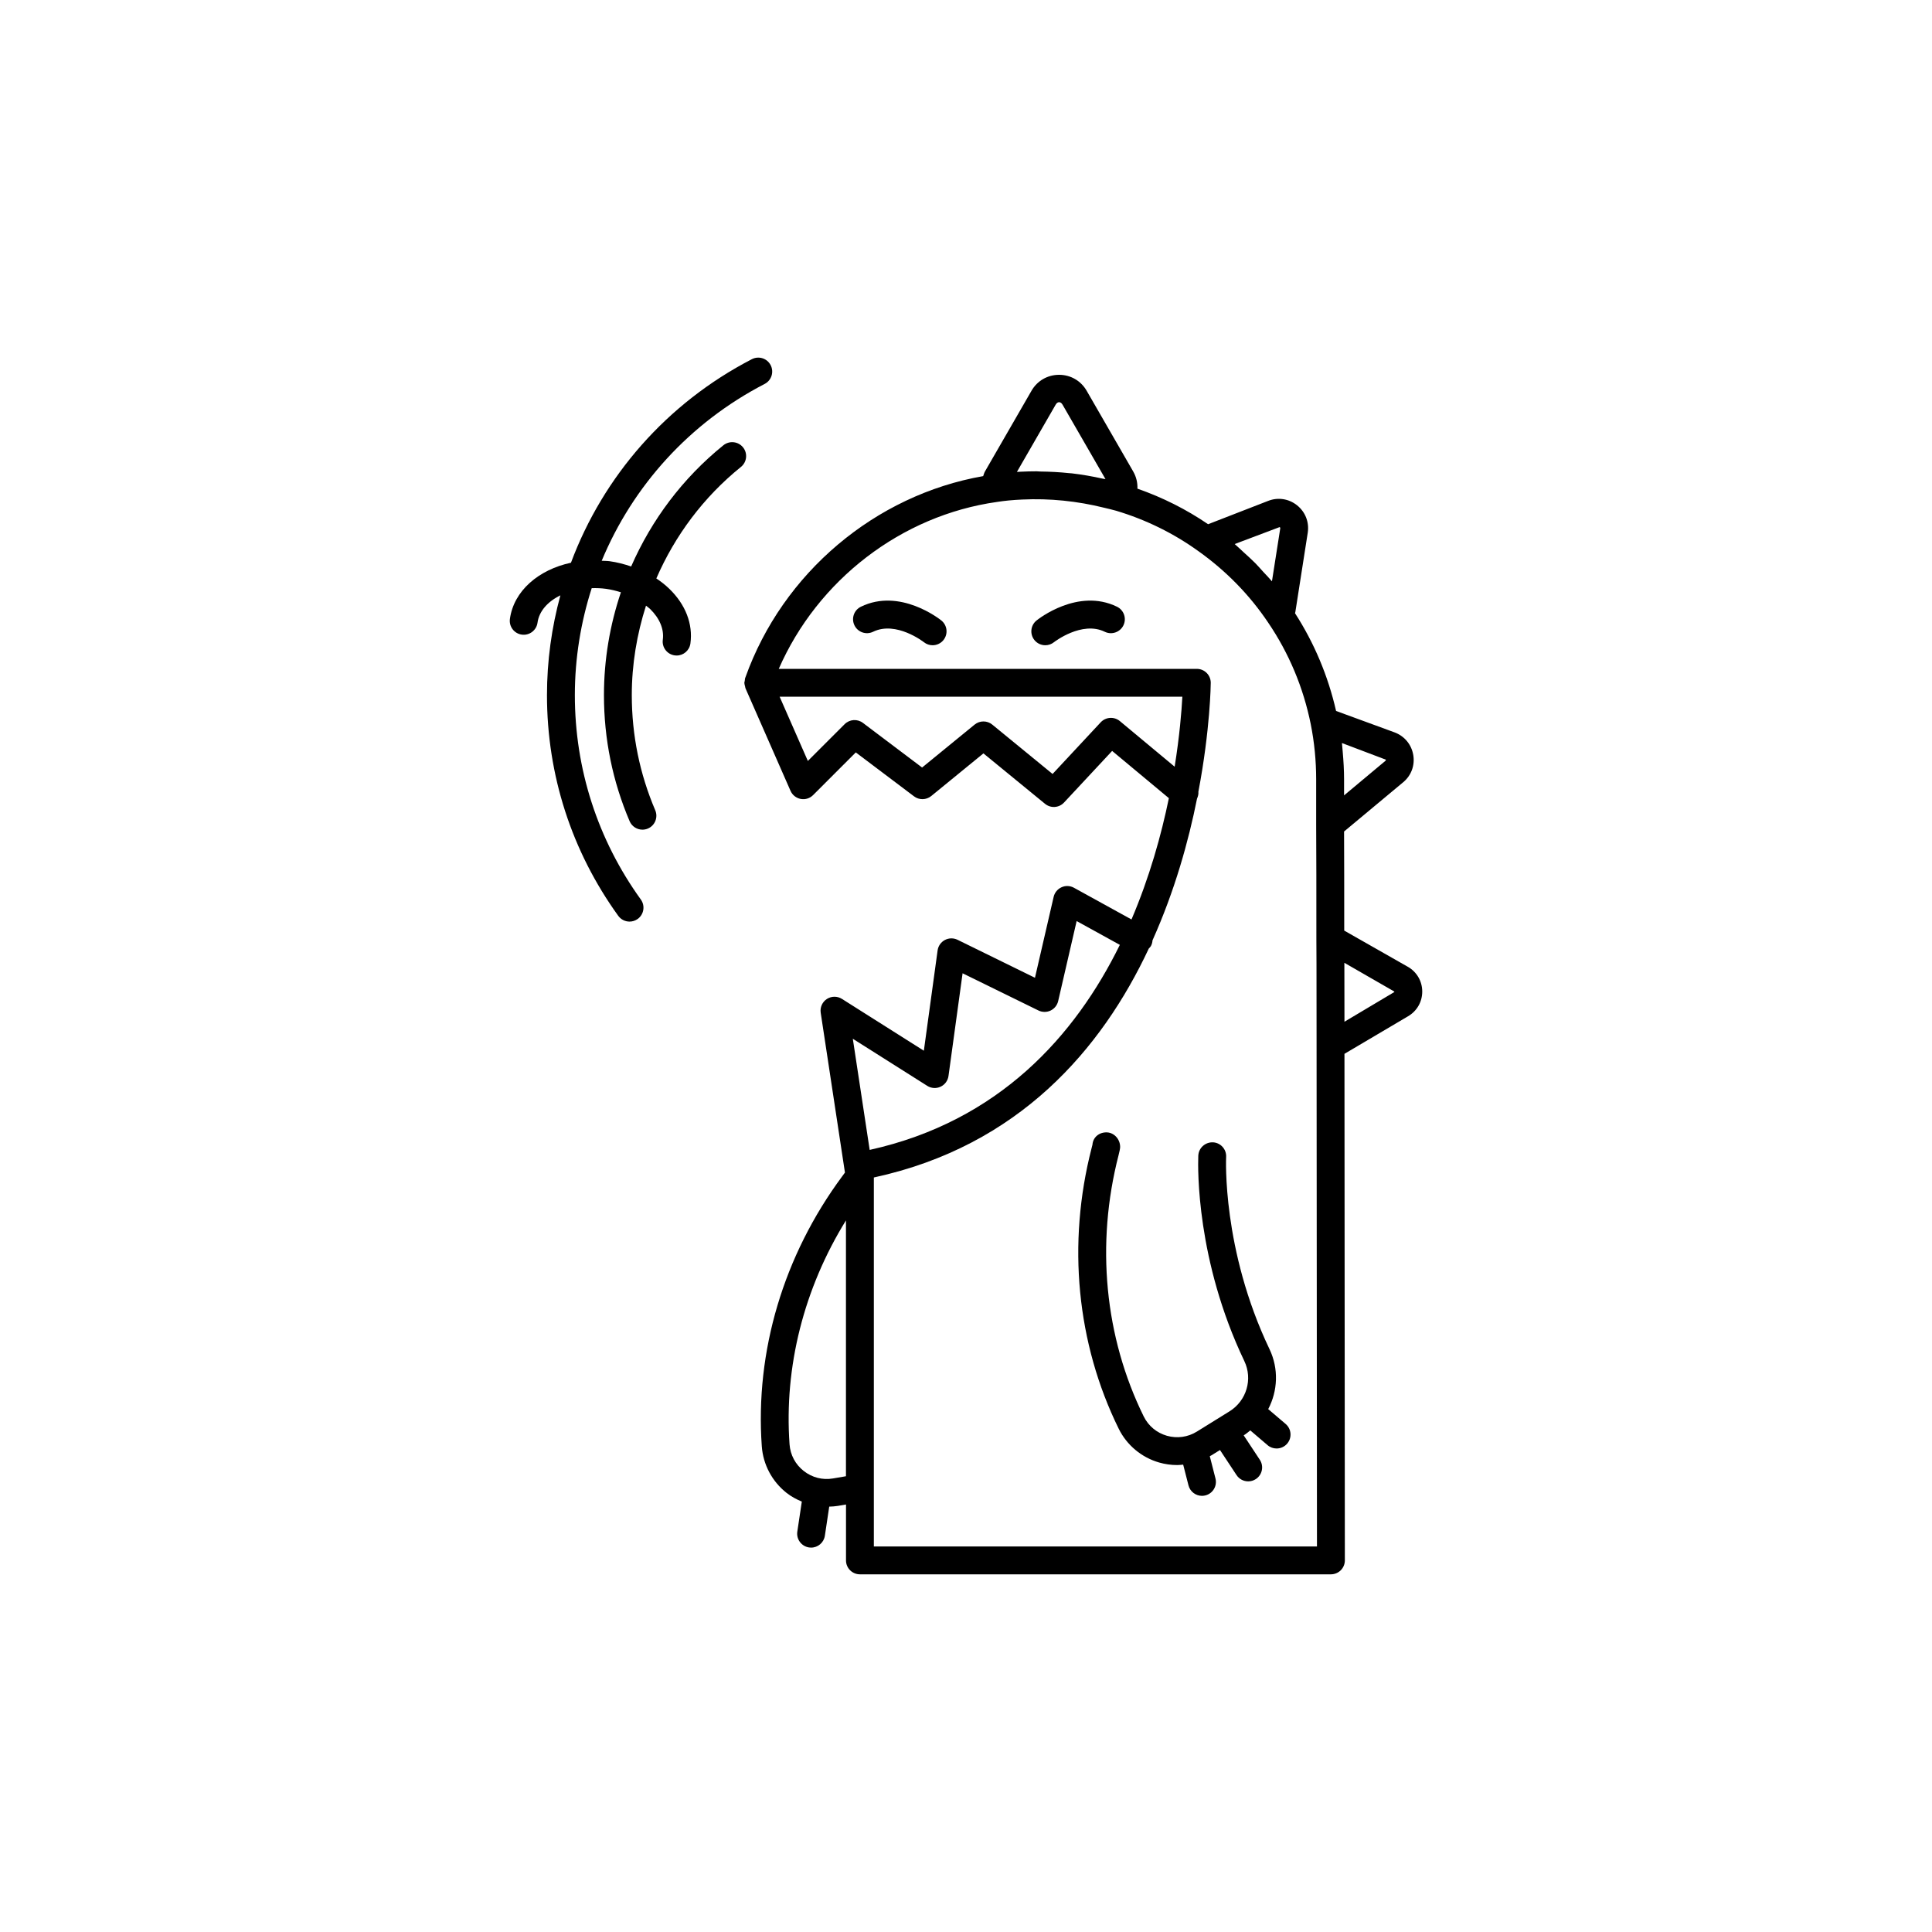<?xml version="1.0" encoding="UTF-8"?>
<!-- Uploaded to: ICON Repo, www.iconrepo.com, Generator: ICON Repo Mixer Tools -->
<svg fill="#000000" width="800px" height="800px" version="1.1" viewBox="144 144 512 512" xmlns="http://www.w3.org/2000/svg">
 <g>
  <path d="m517.04 400.18-16.805-9.562c0-10.477-0.004-19.48-0.043-26.262l15.66-13.047c2.141-1.77 3.141-4.465 2.68-7.215-0.465-2.773-2.309-5.016-4.965-6.008l-15.492-5.676c-2.121-9.277-5.773-17.973-10.883-25.902 0.023-0.129 0.086-0.238 0.098-0.371l3.277-20.961c0-0.008 0-0.016 0.004-0.023 0.418-2.789-0.645-5.496-2.844-7.25-2.195-1.746-5.062-2.18-7.656-1.16l-15.91 6.18c-5.781-3.941-12.059-7.094-18.734-9.426 0.07-1.551-0.293-3.125-1.125-4.566l-12.324-21.375c-1.523-2.644-4.254-4.227-7.309-4.227-3.055 0-5.789 1.582-7.309 4.223l-12.344 21.41c-0.219 0.387-0.309 0.809-0.461 1.215-28.598 5-53.133 25.652-63.012 53.336-0.012 0.027-0.023 0.055-0.031 0.082-0.004 0.008-0.008 0.016-0.008 0.023-0.012 0.035-0.027 0.066-0.039 0.098-0.062 0.176-0.043 0.355-0.074 0.535-0.023 0.117-0.051 0.23-0.062 0.352-0.012 0.121-0.07 0.223-0.07 0.344 0 0.008 0.004 0.012 0.004 0.02 0 0.039 0.012 0.074 0.012 0.113 0.012 0.285 0.102 0.547 0.176 0.82 0.047 0.168 0.043 0.348 0.113 0.504 0.004 0.008 0.004 0.02 0.008 0.027l11.926 27.152c0.492 1.117 1.5 1.918 2.695 2.144 1.215 0.23 2.434-0.16 3.293-1.02l11.309-11.309 15.438 11.645c1.359 1.027 3.242 0.984 4.559-0.086l13.828-11.301 16.324 13.363c1.512 1.242 3.711 1.086 5.039-0.34l12.746-13.676 15.035 12.52c-2.008 9.762-5.117 20.93-9.906 32.145l-15.25-8.402c-1.016-0.559-2.234-0.617-3.285-0.133-1.059 0.473-1.832 1.414-2.094 2.539l-4.953 21.445-20.52-10.062c-1.062-0.52-2.316-0.5-3.359 0.059-1.047 0.559-1.762 1.582-1.922 2.758l-3.644 26.578-21.711-13.734c-1.223-0.766-2.781-0.758-3.992 0.027-1.211 0.789-1.848 2.215-1.633 3.644l6.426 42.363c-0.047 0.078-0.117 0.121-0.156 0.203-0.102 0.152-0.297 0.414-0.566 0.773-15.543 20.984-23.113 46.395-21.316 71.562 0.348 4.848 2.742 9.344 6.574 12.352 1.234 0.969 2.606 1.703 4.031 2.297l-1.191 7.953c-0.305 2.019 1.09 3.898 3.106 4.203 0.184 0.023 0.367 0.039 0.551 0.039 1.797 0 3.371-1.312 3.644-3.144l1.156-7.715c0.758-0.027 1.512-0.062 2.266-0.191l2.18-0.371v14.812c-0.004 2.035 1.652 3.691 3.688 3.691h124.82c0.98 0 1.922-0.391 2.613-1.082 0.691-0.695 1.082-1.633 1.078-2.613l-0.051-65.309c-0.016-27.387-0.035-55.227-0.051-68.934l16.844-9.949c2.371-1.383 3.777-3.848 3.766-6.582-0.012-2.746-1.457-5.203-3.859-6.566zm-5.785-54.863c0.035 0.191-0.055 0.27-0.102 0.309-0.004 0.004-0.008 0.004-0.012 0.008l-10.949 9.152v-4.234c0-2.445-0.145-4.887-0.359-7.316-0.039-0.434-0.07-0.863-0.113-1.293-0.035-0.34-0.051-0.688-0.09-1.027zm-28.125-61.637c0.168 0.133 0.152 0.289 0.145 0.367l-2.195 14.008c-0.73-0.867-1.535-1.676-2.305-2.512-0.695-0.758-1.359-1.543-2.086-2.277-1.008-1.023-2.09-1.98-3.156-2.953-0.695-0.633-1.355-1.293-2.07-1.902-0.09-0.074-0.168-0.16-0.258-0.234zm-59.363-32.449c0.496-0.855 1.316-0.867 1.816 0.008l11.383 19.734c-0.238-0.055-0.484-0.07-0.727-0.125-2.723-0.602-5.461-1.09-8.223-1.41-0.227-0.027-0.457-0.027-0.684-0.051-2.539-0.27-5.09-0.402-7.648-0.43-0.328-0.004-0.652-0.055-0.98-0.055-1.391 0-2.785 0.035-4.176 0.105-0.352 0.016-0.695 0.035-1.035 0.055zm17.004 83.863c-1.508-1.25-3.727-1.109-5.066 0.316l-12.762 13.699-15.98-13.082c-1.359-1.117-3.316-1.109-4.676-0.004l-13.922 11.379-15.688-11.832c-1.473-1.105-3.523-0.965-4.832 0.336l-9.758 9.754-7.481-17.027h106.73c-0.203 3.824-0.738 10.402-2.043 18.551zm-51.039 96.668c1.059 0.672 2.394 0.758 3.527 0.227 1.141-0.527 1.934-1.602 2.102-2.848l3.734-27.211 20.105 9.859c1.012 0.496 2.195 0.5 3.211 0.02 1.016-0.484 1.758-1.41 2.012-2.504l4.898-21.215 11.449 6.309c-11.793 23.988-31.945 46.727-66.297 54.336l-4.469-29.453zm-24.961 104.04c-2.785 0.477-5.535-0.227-7.766-1.973-2.227-1.746-3.562-4.254-3.766-7.066-1.469-20.566 3.816-41.328 14.949-59.34v67.793zm10.809 18.027v-97.785c38.496-8.336 60.422-34.109 72.863-60.672 0.191-0.211 0.41-0.395 0.555-0.656 0.266-0.484 0.395-1.004 0.43-1.52 5.898-13.137 9.551-26.309 11.797-37.555 0.262-0.586 0.418-1.203 0.359-1.824 3.152-16.574 3.277-28.504 3.277-28.871 0-2.039-1.652-3.691-3.691-3.691h-110.79c10.293-23.539 32.461-40.668 57.867-44.238 2.004-0.316 4.16-0.523 6.625-0.633 7.336-0.352 14.625 0.406 21.719 2.168 1.066 0.266 2.141 0.488 3.195 0.801 7.883 2.359 15.211 5.961 21.801 10.707 7.344 5.231 13.562 11.594 18.484 18.926 5.527 8.145 9.328 17.211 11.293 26.945 0.953 4.766 1.434 9.684 1.434 14.613v11.938c0.055 7.434 0.055 17.98 0.055 30.473 0.012 2.129 0.023 4.316 0.031 6.559 0.023 6.723 0.023 13.914 0.023 21.402 0.02 12.652 0.039 42.242 0.055 71.297l0.047 61.617zm137.84-146.88c-0.008 0.004-0.016 0.008-0.023 0.016l-13.102 7.805v-1.059c0-5.047-0.008-9.914-0.023-14.559l13.254 7.629c0 0.105-0.055 0.141-0.105 0.168z"/>
  <path d="m372.14 304.79c-1.832 0.895-2.59 3.106-1.695 4.938 0.891 1.832 3.102 2.59 4.938 1.695 6.109-2.965 13.391 2.711 13.465 2.766 0.68 0.543 1.496 0.809 2.301 0.809 1.078 0 2.148-0.473 2.879-1.375 1.277-1.59 1.027-3.914-0.562-5.191-0.445-0.359-10.988-8.699-21.324-3.641z"/>
  <path d="m440.02 304.79c-10.359-5.059-20.879 3.285-21.324 3.641-1.59 1.277-1.84 3.602-0.562 5.191 0.73 0.902 1.801 1.375 2.879 1.375 0.812 0 1.629-0.266 2.312-0.816 0.074-0.059 7.394-5.723 13.453-2.754 1.828 0.891 4.039 0.133 4.938-1.695 0.898-1.836 0.137-4.051-1.695-4.941z"/>
  <path d="m480.09 517.43c2.531-4.82 2.828-10.688 0.332-15.914-12.613-26.422-11.496-50.656-11.484-50.887 0.121-2.023-1.414-3.766-3.438-3.898-2.004-0.102-3.777 1.383-3.93 3.41l-0.008 0.098c-0.008 0.09-0.008 0.188-0.008 0.277-0.109 3.062-0.539 27.488 12.207 54.184 2.285 4.789 0.59 10.52-3.934 13.324l-3.445 2.137c-0.004 0-0.004 0-0.008 0.004l-0.004 0.004-5.195 3.223c-2.398 1.48-5.219 1.863-7.934 1.102-2.719-0.785-4.902-2.606-6.148-5.133-10.363-21.062-12.727-45.645-6.66-69.227 0.27-1.047 0.391-1.715 0.406-1.941 0.141-2.035-1.371-3.953-3.406-4.098-2.07-0.109-3.777 1.234-3.922 3.273-0.035 0.18-0.121 0.492-0.234 0.922-6.504 25.293-3.953 51.688 7.188 74.328 2.144 4.359 6.059 7.629 10.738 8.969 1.559 0.445 3.16 0.668 4.758 0.668 0.535 0 1.062-0.062 1.594-0.109l1.406 5.492c0.426 1.668 1.93 2.777 3.574 2.777 0.305 0 0.609-0.039 0.918-0.117 1.973-0.504 3.164-2.516 2.66-4.488l-1.508-5.902c0.148-0.086 0.312-0.148 0.457-0.242l2.246-1.395 4.394 6.652c0.711 1.07 1.883 1.652 3.082 1.652 0.699 0 1.406-0.195 2.035-0.609 1.703-1.125 2.168-3.418 1.043-5.113l-4.273-6.473 0.133-0.082c0.586-0.363 1.09-0.809 1.617-1.227l4.578 3.91c0.695 0.598 1.547 0.883 2.394 0.883 1.043 0 2.078-0.438 2.809-1.293 1.324-1.555 1.141-3.883-0.41-5.207z"/>
  <path d="m340.91 262.55c-1.277-1.586-3.602-1.828-5.191-0.559-10.82 8.738-19.059 19.797-24.457 32.129-1.828-0.613-3.715-1.121-5.695-1.391-0.715-0.098-1.402-0.074-2.109-0.121 8.246-19.844 23.277-36.562 43.188-46.863 1.809-0.938 2.519-3.164 1.582-4.977-0.934-1.812-3.164-2.516-4.977-1.582-22.602 11.691-39.391 31.047-47.941 53.941-8.582 1.84-15.164 7.457-16.18 14.906-0.273 2.019 1.141 3.879 3.16 4.152 2 0.277 3.879-1.141 4.156-3.164 0.414-3.062 2.727-5.617 6.062-7.25-2.316 8.492-3.555 17.363-3.555 26.449 0 21.133 6.527 41.352 18.883 58.477 0.723 1 1.852 1.535 2.996 1.535 0.75 0 1.504-0.227 2.16-0.695 1.652-1.191 2.027-3.5 0.836-5.152-11.438-15.859-17.488-34.59-17.488-54.16 0-9.805 1.578-19.336 4.469-28.355 1.23-0.035 2.488 0.004 3.766 0.176 1.379 0.188 2.695 0.52 3.969 0.918-2.922 8.668-4.492 17.844-4.492 27.262 0 11.59 2.289 22.832 6.805 33.406 0.602 1.398 1.965 2.238 3.398 2.238 0.484 0 0.973-0.098 1.445-0.297 1.875-0.797 2.746-2.973 1.945-4.848-4.121-9.652-6.215-19.918-6.215-30.504 0-8.18 1.348-16.141 3.766-23.711 0.344 0.281 0.723 0.531 1.039 0.832 2.578 2.496 3.789 5.402 3.414 8.191-0.273 2.019 1.141 3.879 3.16 4.152 0.168 0.023 0.336 0.035 0.504 0.035 1.816 0 3.402-1.34 3.652-3.195 0.703-5.172-1.285-10.316-5.594-14.488-1.039-1.008-2.199-1.918-3.438-2.742 4.93-11.352 12.48-21.527 22.426-29.559 1.582-1.277 1.832-3.602 0.551-5.188z"/>
 </g>
</svg>